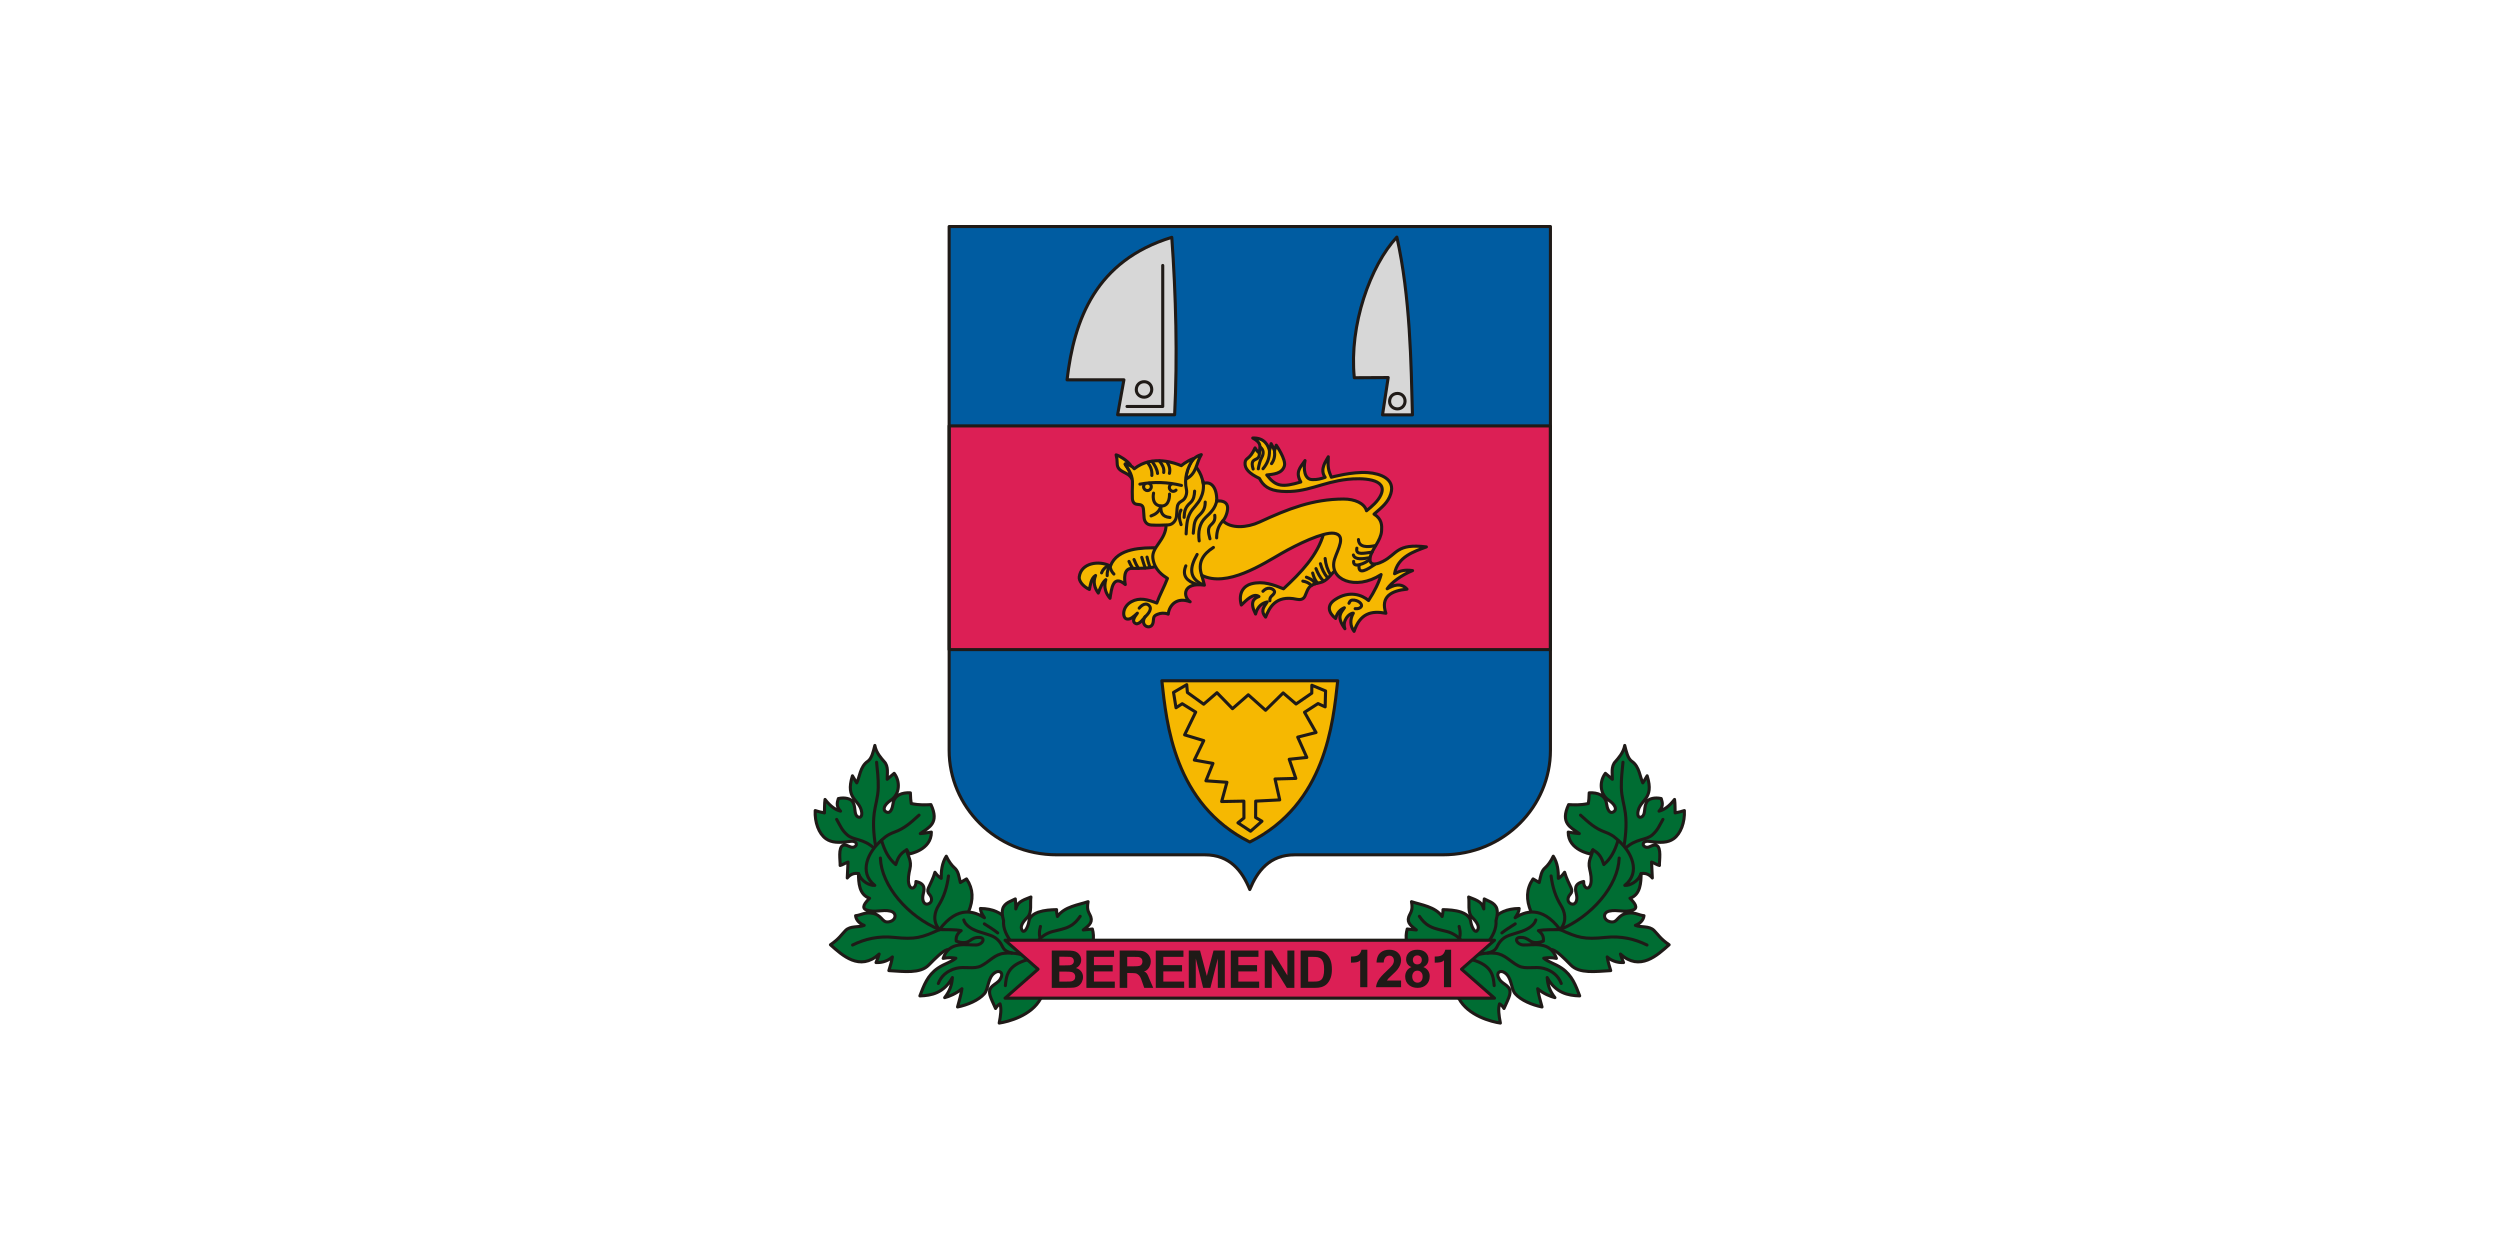 ﻿<svg width="1200" height="600" version="1.1" viewBox="0 0 1200 600" xmlns="http://www.w3.org/2000/svg">
 <style type="text/css">.st0{fill:#FFFFFF;}</style>
 <path d="m0 0h1200v600h-1200z" style="fill:#fff;paint-order:fill markers stroke"/>
 <g transform="matrix(.873 0 0 .873 390.291 108.132)">
  <path d="m74.801 0.699v288.033c0 30.464 25.169 57.404 59.262 57.404h81.312c13.782 0 20.533 8.877 24.725 19.09 4.192-10.213 10.943-19.09 24.725-19.09h81.312c34.093 0 59.264-26.941 59.264-57.404v-288.033h-165.301z" style="fill:#005ca1"/>
  <path d="m191.75 250.438c2.579 23.321 6.605 67.75 48.35 88.668 41.744-20.918 45.771-65.347 48.35-88.668h-48.35z" style="fill:#f6b801;stroke-linejoin:round;stroke-width:1.7;stroke:#1f1a17"/>
  <path d="m205.422 252.584-7.248 4.26 1.365 8.445 3.426-2.219 7.4 4.596-6.096 12.52 10.518 3.166-5.176 10.691 10.236 1.836-3.863 9.566 11.549 0.814-2.902 10.588 12.213-0.229 0.047 9.287-3.297 2.656 6.938 4.6 6.259-5.485-3.482-2.059 0.047-8.999 13.201-0.677-2.573-11.494 11.427-0.32-3.616-10.513 9.66-1.013-4.991-11.165 10.065-2.548-6.322-11.12 7.419-4.781 3.922 1.807 0.231-8.754-7.555-3.128-0.037 4.351-8.644 5.948-7.085-6.085-9.672 9.532-9.5-8.495-8.685 7.621-8.535-8.775-7.318 6.318-8.938-6.455z" style="fill:none;stroke-linejoin:round;stroke-width:1.7;stroke:#1f1a17"/>
  <path d="m197.213 6.633c-41.707 12.761-53.705 45.037-57.586 78.35h31.26l-3.459 19.199h31.352c1.6-31.9 0.734-65.649-1.566-97.549z" style="fill:#d7d7d7;stroke-linejoin:round;stroke-width:1.7;stroke:#1f1a17"/>
  <path class="st0" d="m329.533 104.244h-16.46l3.121-20.516s-12.794 0.1-18.628 0.1c-2.959-28.932 8.973-61.964 23.397-77.325 7.384 32.821 7.837 69.681 8.569 97.741z" style="fill:#d7d7d7;stroke-linejoin:round;stroke-width:1.7;stroke:#1f1a17"/>
  <path d="m172.602 99.62h19.635v-77.524" style="fill:none;stroke-linecap:round;stroke-linejoin:round;stroke-width:1.7;stroke:#1f1a17"/>
  <path d="m182.008 86.016c2.394 0 4.189 1.771 4.189 4.25 0 2.361-1.795 4.25-4.189 4.25-2.394 0-4.311-1.772-4.311-4.133 0-2.479 1.796-4.367 4.311-4.367z" style="fill:none;stroke-linejoin:round;stroke-width:1.7;stroke:#1f1a17"/>
  <path d="m321.277 92.458c2.394 0 4.189 1.771 4.189 4.25 0 2.361-1.795 4.25-4.189 4.25-2.394 0-4.311-1.772-4.311-4.133 0-2.479 1.796-4.367 4.311-4.367z" style="fill:none;stroke-linejoin:round;stroke-width:1.7;stroke:#1f1a17"/>
  <path d="m74.801 110.305v123h330.6v-123z" style="fill:#dc1f55;paint-order:fill markers stroke;stroke-linecap:round;stroke-linejoin:round;stroke-width:1.7;stroke:#1f1a17"/>
  <path d="m74.801 0.699v288.033c0 30.464 25.169 57.404 59.262 57.404h81.312c13.782 0 20.533 8.877 24.725 19.09 4.192-10.213 10.943-19.09 24.725-19.09h81.312c34.093 0 59.264-26.941 59.264-57.404v-288.033h-165.301z" style="fill:none;stroke-linejoin:round;stroke-width:1.7;stroke:#1f1a17"/>
  <path class="st0" d="m163.253 205.097c-2.196-2.442-3.627-5.993-2.32-10.232-1.702 1.249-3.103 4.425-4.127 7.359-2.061-2.791-2.995-6.06-1.497-9.664-2.542 1.462-2.916 5.639-3.4 7.682-3.703-1.77-5.829-4.753-5.574-6.869 0.938-7.782 10.867-9.263 17.138-5.987 3.734-10.133 18.009-10.113 25.724-10.02l-0.188 10.05c-3.161 1.241-10.866 1.291-13.653 1.238-4.839-0.092-4.228 6.185-3.709 8.885-6.847-5.797-7.547 2.358-8.394 7.559z" style="fill:#f6b801;stroke-linejoin:round;stroke-width:1.7;stroke:#1f1a17"/>
  <path class="st0" d="m270.392 203.97c-0.863 1.85-2.723 2.059-4.524 1.662-11.763-2.593-15.098 5.005-17.076 9.81-2.798-3.346-1.242-5.183 0.892-8.339-2.591 0.582-5.261 2.171-6.4 6.65-3.488-6.821-0.747-8.653 1.866-9.63-3.043-2.135-6.807 1.924-9.702 4.673-1.89-6.707 1.496-10.579 5.404-11.628 6.62-1.776 12.419 0.561 17.776 2.711 9.538-8.85 18.866-18.476 22.128-30.567 1.765-1.819 11.887-3.353 11.668-0.119-1.417 6.654-5.065 14.826-5.6 20.825-2.056 1.776-4.31 5.782-8.079 6.462-6.848 1.234-6.48 3.474-8.353 7.489z" style="fill:#f6b801;stroke-linejoin:round;stroke-width:1.7;stroke:#1f1a17"/>
  <path class="st0" d="m215.141 197.879c-12.221-1.752-11.811 6.544-7.83 9.135-7.307-2.781-11.48 1.786-12.058 6.788-2.187-0.811-4.128-0.601-5.906 0.106-2.487 0.99-1.997 1.923-2.365 4.291-0.767 4.933-7.744 2.201-4.463-2.904-0.229 0.311-3.163 4.427-4.983 3.759-2.442-0.896-1.127-3.418 0.75-5.779-2.108 1.971-3.915 3.673-5.874 3.2-2.364-0.571-2.685-6.586 2.597-9.497 4.455-2.455 8.821-1.224 13.962 0.744 1.54-4.34 4.159-9.037 5.862-13.556-2.485-1.607-7.183-4.611-8.017-11.097-0.799-6.203 7.29-9.972 7.271-18.436-0.033-14.701 8.12-24.783 13.548-35.001 1.998 2.119 5.935 5.823 6.871 12.458 3.649-1.564 7.626 1.176 7.436 9.646 1.579-0.369 5.157-0.238 5.853 2.622 0.514 2.11-0.65 6.043-2.463 8.128 4.3 4.455 13.242 3.875 20.084 0.714 15.938-7.363 29.357-12.609 46.16-12.667 6.246-0.022 11.571 2.296 12.71 6.449 3-2.4 6.379-5.264 7.958-8.824 4.073-9.182-11.123-9.244-18.256-8.475-14.519 1.566-22.554 7.631-36.499 6.605-7.003-0.515-9.998-3.111-12.098-7.111-5.668-2.694-8.122-5.354-7.887-8.556 0.228-3.109 2.463-1.371 5.486-8.199 0.799 1.439 1.696 2.452 2.368 2.665 0.401-3.639 1.297-5.396-3.627-8.094 6.799-0.308 8.617 4.612 9.187 6.922 0.43-1.37 0.706-2.625 0.917-3.831 0.74 1.288 1.389 2.575 1.855 3.863l0.982-3.012s5.48 7.938 4.469 11.362c-1.315 4.453-6.23 4.557-9.694 5.012 5.108 6.682 8.817 6.765 18.709 3.853-3.051-5.4-0.526-7.759 2.315-11.788-0.929 4.606-0.411 10.598 4.2 10.464 2.4 0.1 4.57-0.441 6.87-1.241-3.264-4.394 0.688-9.305 1.724-11.305-0.395 6.015 0.131 7.504 1.674 11.252 0 0 11.412-3.169 20.064-2.547 7.117 0.511 15.113 3.577 12.638 11.6-1.523 4.937-4.936 7.458-9.211 11.234 4.425 2.715 4.322 6.396 4.14 9.17-0.368 5.612-5.586 10.246-6.3 14.8-0.587 3.737 2.048 4.525 6.91 2.073 8.138-4.106 7.448-10.065 24.021-8.027-6.829 2.581-15.825 5.337-17.5 14.746 3.295-1.724 5.554-2.287 9.903-1.72-5.892 2.372-11.631 6.499-13.958 9.991 3.305-1.862 7.509-3.603 10.896 0.21-8.601 0.847-14.724 4.122-11.61 13.249-8.091-1.546-14.177 0.073-17.481 9.964-2.245-2.907-2.338-6.682-0.424-10.005-2.263-0.09-6.205 4.049-4.641 8.555-4.839-6.691-2.072-8.83-0.272-11.526-2.259 0.902-4.047 2.772-4.824 5.892-4.009-3.235-5.029-7.243-0.273-10.407 7.762-5.163 14.831-2.588 18.381 0.537 3.208-4.896 5.834-10.083 6.907-14.29-14.187 9.195-29.176 2.679-25.553-8.559 1.729-5.361 6.597-13.089-0.277-14.136-5.927-0.903-20.64 6.312-28.83 11.006-10.237 5.868-30.217 19.045-43.953 12.105 0.594 2.238 0.94 3.298 1.45 5.415z" style="fill:#f6b801;stroke-linejoin:round;stroke-width:1.7;stroke:#1f1a17"/>
  <path class="st0" d="m166.597 126.238c1.619 0.322 6.237 3.191 7.835 5.509-2.214-0.593-3.366-0.954-2.566 0.146 0.5 0.6 2.969 4.106 3.294 7.322-2.068-3.943-7.973-3.085-7.973-8.326 0-1.802-0.153-2.867-0.59-4.651z" style="fill:#f6b801;stroke-linejoin:round;stroke-width:1.7;stroke:#1f1a17"/>
  <path class="st0" d="m204.721 139.644c0.99-4.805 2.104-11.725 8.726-13.538-2.947 4.653-2.432 10.756-8.726 13.538z" style="fill:#f6b801;stroke-linejoin:round;stroke-width:1.7;stroke:#1f1a17"/>
  <path class="st0" d="m202.448 132.175s2.8-2.468 6.768-3.951c-3.71 5.189-5.261 11.301-3.955 16.97 0.506 2.199-0.408 5.235-2.418 6.318-1.89 1.018-2.591 2.189-2.706 4.088-0.085 1.401-0.21 2.845-0.321 4.244-0.19 2.401-1.99 4.764-4.488 4.9-3.002 0.164-6.367 0.257-9.468 0.068-2.873-0.176-3.781-2.471-3.891-4.17-0.09-1.401-0.195-2.7-0.3-4.1-0.195-2.6-1.058-2.931-3.558-3.118-1.499-0.112-2.464-1.226-2.562-3.226-0.102-2.1-0.073-5.419 0.041-7.803 0.223-4.653-1.587-7.277-4.033-11.056 2.192 0.303 3.695 0.948 5.03 2.541 10.192-8.071 22.933-2.878 25.861-1.703z" style="fill:#f6b801;stroke-linejoin:round;stroke-width:1.7;stroke:#1f1a17"/>
  <path d="m158.599 191.122c0.593-1.758 1.906-3.025 3.706-3.959" style="fill:none;stroke-linecap:round;stroke-width:1.7;stroke:#1f1a17"/>
  <path d="m161.7 192.622c-0.158-1.921 0.464-3.605 1.269-5.235" style="fill:none;stroke-linecap:round;stroke-width:1.7;stroke:#1f1a17"/>
  <path d="m165.383 191.774c-1.291-1.312-1.864-2.69-2.15-4.42" style="fill:none;stroke-linecap:round;stroke-width:1.7;stroke:#1f1a17"/>
  <path d="m173.675 184.817c0.604 1.327 1.238 2.558 1.93 3.591" style="fill:none;stroke-linecap:round;stroke-width:1.7;stroke:#1f1a17"/>
  <path d="m176.455 183.787c0.654 1.758 1.472 3.328 2.379 4.797" style="fill:none;stroke-linecap:round;stroke-width:1.7;stroke:#1f1a17"/>
  <path d="m180.702 182.594c0.624 2.118 1.266 4.004 1.89 5.799" style="fill:none;stroke-linecap:round;stroke-width:1.7;stroke:#1f1a17"/>
  <path d="m183.596 182.453c0.448 1.855 0.917 3.707 1.598 5.532" style="fill:none;stroke-linecap:round;stroke-width:1.7;stroke:#1f1a17"/>
  <path d="m204.938 187.252c-2.214 5.389 0.504 8.453 6.008 10.152" style="fill:none;stroke-linecap:round;stroke-width:1.7;stroke:#1f1a17"/>
  <path d="m211.146 180.984c-4.346 7.504-4.311 12.886 2.619 16.409" style="fill:none;stroke-linecap:round;stroke-width:1.7;stroke:#1f1a17"/>
  <path d="m221.875 171.888c0.013-3.451 0.905-6.656 3.454-9.4" style="fill:none;stroke-linecap:round;stroke-width:1.7;stroke:#1f1a17"/>
  <path d="m220.844 159.465c0.358 3.022-0.818 4.015-2.223 5.397-1.55 1.524-1.561 3.527-0.415 7.516" style="fill:none;stroke-linecap:round;stroke-width:1.7;stroke:#1f1a17"/>
  <path d="m212.281 173.544c-0.639-4.706-0.027-9.52 3.511-12.861 3.066-2.894 5.423-5.211 6.207-9.514" style="fill:none;stroke-linecap:round;stroke-width:1.7;stroke:#1f1a17"/>
  <path d="m215.594 152.2c0.032 4.397-2.081 5.992-3.938 7.938-2.566 2.69-2.159 6.031-2.625 9.188" style="fill:none;stroke-linecap:round;stroke-width:1.7;stroke:#1f1a17"/>
  <path d="m205.098 169.681c0.184-3.95 0.341-8.022 2.205-11.461 1.582-2.917 4.325-4.971 5.781-8.12 1.224-2.648 1.935-5.512 1.322-9.307" style="fill:none;stroke-linecap:round;stroke-width:1.7;stroke:#1f1a17"/>
  <path d="m209.77 146.186c-0.143 2.382-0.436 4.691-2.392 6.413-2.845 2.505-3.239 4.62-3.378 7.976" style="fill:none;stroke-linecap:round;stroke-width:1.7;stroke:#1f1a17"/>
  <path d="m202.331 164.6c-1.066-3.021-1.41-5.796-0.069-7.996" style="fill:none;stroke-linecap:round;stroke-width:1.7;stroke:#1f1a17"/>
  <path d="m185.812 159.809c2.403-0.838 4.489-2.214 5.406-5.281" style="fill:none;stroke-linecap:round;stroke-width:1.7;stroke:#1f1a17"/>
  <path d="m196.219 160.669c-4.497-0.393-5.164-3.024-5-6.141" style="fill:none;stroke-linecap:round;stroke-width:1.7;stroke:#1f1a17"/>
  <path d="m187.188 147.278s-1.525 6.691 4.109 7.062c5.041 0.333 4.672-6.547 4.672-6.547" style="fill:none;stroke-linecap:round;stroke-width:1.7;stroke:#1f1a17"/>
  <path d="m179.681 142.34c7.715-1.421 15.316-1.117 22.854 0.702" style="fill:none;stroke-linecap:round;stroke-width:1.7;stroke:#1f1a17"/>
  <path d="m186.25 137.559c0.221-2.818-0.722-5.176-2.5-7.203" style="fill:none;stroke-linecap:round;stroke-width:1.7;stroke:#1f1a17"/>
  <path d="m189.391 136.45c-0.229-2.405-1.559-4.551-3.031-6.625" style="fill:none;stroke-linecap:round;stroke-width:1.7;stroke:#1f1a17"/>
  <path d="m192.766 135.919c0.419-2.498-0.888-4.447-2.359-6.344" style="fill:none;stroke-linecap:round;stroke-width:1.7;stroke:#1f1a17"/>
  <path d="m195.906 136.403c0.519-2.19 0.067-4.159-1.438-6.453" style="fill:none;stroke-linecap:round;stroke-width:1.7;stroke:#1f1a17"/>
  <path d="m241.953 134.028c-0.64-1.838-0.874-3.825 0.359-4.75 1.345-1.01 3.274-0.784 3.042-4.189" style="fill:none;stroke-linecap:round;stroke-width:1.7;stroke:#1f1a17"/>
  <path d="m245.969 122.044c1.815 1.55 1.867 3.503 0.688 5.656-1.044 1.906-1.484 4.049-1.875 6.219" style="fill:none;stroke-linecap:round;stroke-width:1.7;stroke:#1f1a17"/>
  <path d="m247.375 133.872c2.306-2.746 3.688-5.961 3.539-9.954" style="fill:none;stroke-linecap:round;stroke-width:1.7;stroke:#1f1a17"/>
  <path d="m253.686 123.95c0.335 2.777-0.168 5.165-1.624 7.109" style="fill:none;stroke-linecap:round;stroke-width:1.7;stroke:#1f1a17"/>
  <path d="m299.859 172.794c0.168 4.397 4.886 4.266 9.234 3.344" style="fill:none;stroke-linecap:round;stroke-width:1.7;stroke:#1f1a17"/>
  <path d="m298.969 177.544c-0.837 4.157 4.121 2.666 8.344 2.188" style="fill:none;stroke-linecap:round;stroke-width:1.7;stroke:#1f1a17"/>
  <path d="m297.062 181.294c0.844 2.858 5.391 2.091 8.953 1.484" style="fill:none;stroke-linecap:round;stroke-width:1.7;stroke:#1f1a17"/>
  <path d="m297.188 184.794c-0.126 1.732 1.027 2.359 3 1.875 2.955-0.725 4.049-1.698 5.797-2.734" style="fill:none;stroke-linecap:round;stroke-width:1.7;stroke:#1f1a17"/>
  <path d="m300.188 187.013c-0.641 5.647 4.827 2.087 8.562-0.438" style="fill:none;stroke-linecap:round;stroke-width:1.7;stroke:#1f1a17"/>
  <path d="m294.641 207.825c0.575-1.33 1.07-1.972 3-1.703 2.942 0.41 4.776 2.773 3.516 3.828-0.772 0.646-1.287 0.954-3.109 0.859" style="fill:none;stroke-linecap:round;stroke-width:1.7;stroke:#1f1a17"/>
  <path d="m269.266 195.653c1.903 0.363 3.342 0.937 4.653 2.393" style="fill:none;stroke-linecap:round;stroke-width:1.7;stroke:#1f1a17"/>
  <path d="m271.234 193.481c1.875 0.775 3.59 1.447 4.895 3.566" style="fill:none;stroke-linecap:round;stroke-width:1.7;stroke:#1f1a17"/>
  <path d="m274.672 191.216c0.555 1.955 1.209 3.862 2.594 5.422" style="fill:none;stroke-linecap:round;stroke-width:1.7;stroke:#1f1a17"/>
  <path d="m280.484 195.513c-1.916-2.073-3.061-4.371-3.984-6.734" style="fill:none;stroke-linecap:round;stroke-width:1.7;stroke:#1f1a17"/>
  <path d="m278.922 186.075c0.855 2.875 2.063 5.489 3.875 7.656" style="fill:none;stroke-linecap:round;stroke-width:1.7;stroke:#1f1a17"/>
  <path d="m284.5 192.184c-1.647-2.702-2.656-5.683-2.969-8.969" style="fill:none;stroke-linecap:round;stroke-width:1.7;stroke:#1f1a17"/>
  <path d="m247.333 201.239c1.144-1.186 2.225-1.793 3.712-1.657 1.61 0.147 2.913 1.365 2.652 2.254-0.548 1.868-2.79 1.978-2.552 4.618" style="fill:none;stroke-linecap:round;stroke-width:1.7;stroke:#1f1a17"/>
  <path d="m220.103 177.144c-5.848 3.725-8.8 8.463-6.412 15.32" style="fill:none;stroke-linecap:round;stroke-width:1.7;stroke:#1f1a17"/>
  <path d="m182.519 215.296s4.497-3.801 2.297-6.128c-2.486-2.63-5.519 1.36-5.519 1.36" style="fill:none;stroke-linecap:round;stroke-width:1.7;stroke:#1f1a17"/>
  <path d="m184.699 141.811c0.738 0.332 1.251 1.074 1.251 1.936 0 1.172-0.95 2.122-2.122 2.122s-2.122-0.95-2.122-2.122c0-0.739 0.378-1.39 0.952-1.77" style="fill:none;paint-order:fill markers stroke;stroke-linecap:round;stroke-linejoin:round;stroke-width:1.7;stroke:#1f1a17"/>
  <path d="m199.531 145.628c-0.387 0.407-0.933 0.66-1.538 0.66-1.172 0-2.122-0.95-2.122-2.122 0-0.835 0.482-1.557 1.184-1.904" style="fill:none;paint-order:fill markers stroke;stroke-linecap:round;stroke-linejoin:round;stroke-width:1.7;stroke:#1f1a17"/>
  <path class="st0" d="m460.238 396.2c-0.8-1.8-2.2-2.2-3.4-2.7-4.1-1.7-8.4-2.7-12.9-3-4-0.3-7.9-0.1-11.8 0.4-4 0.4-7.9 0.2-11.7-1.2-1.8-0.6-3.6-1.4-5.3-2.1-0.2-0.1-0.3-0.4-0.4-0.6 2.9-1.9 5.8-3.7 8.6-5.7 4.5-3.2 8.7-6.9 12.1-11.2 3.1-3.9 5.7-8 7.1-12.8 0.8-2.9 1.5-5.8 2.2-8.7 0.1-0.2 0.1-0.5 0-0.7-0.2-0.3-0.4-0.6-0.6-1-0.3 0.3-0.8 0.5-0.9 0.8-0.3 1.2-0.4 2.4-0.6 3.5-1 4.9-2.8 9.3-5.4 13.5-3.5 5.8-8.3 10.3-13.6 14.3-2.3 1.8-4.8 3.3-7.3 4.9-0.5 0.3-1 0.6-1.6 1v-5c0.1-2.8-1.3-5.2-2.6-7.6-1.6-3-3.1-6.1-3.8-9.4l-0.9-4.8c-0.1-0.4-0.4-0.8-0.6-1.2-0.1 0-0.3 0-0.4-0.1-0.2 0.5-0.6 1-0.6 1.4 0.7 3.1 1.3 6.2 2.4 9.2 1 2.8 2.6 5.4 3.8 8.1 1.5 3.2 1.6 6.6 0.6 10-0.1 0.2-0.3 0.4-0.4 0.5-1.7-1.7-3.3-3.5-5-5.1-2.4-2.3-5.4-3.7-8.6-4.5-0.1 0-0.2-0.1-0.2 0-2.3 0.5-2.9-1.2-3.3-2.8-1.1-4.1-0.9-8.1 1-12 0.7-1.4 1.1-1.5 2.4-0.7 1.1 0.7 2.5 0.1 2.6-1.1 0.4-3.3 1.9-5.9 4.3-8.2 0.7-0.7 1.2-1.5 1.8-2.4 0.5-0.8 1-0.5 1.2 0.1 0.4 1.1 0.8 2.2 1 3.4 0.3 1.8 0.4 3.6 0.6 5.6 1.1 0.9 2 0.5 2.8-0.6 0.4-0.5 0.9-0.5 1.2 0.2 0.9 2 1.8 4 2.7 5.9 0.6 1.3 0.4 2.4-0.6 3.5-1 1.2-1.2 2.7-0.8 4.2 0.3 1 1.7 2.1 3 2 1.5-0.2 2.8-1.1 2.8-2.5 0-2.1-0.2-4.2-0.4-6.3-0.1-1.8 1-3 2.9-3 0.3 0.7 0.6 1.4 1 2 0.4 0.5 1.1 1 1.7 0.9 0.6 0 1.4-0.5 1.7-1 1.7-2.7 1.4-5.7 0.7-8.5-1-3.8-0.6-7.3 1.5-11 0.8 0.9 1.6 1.7 2.3 2.6 0.7 1 1.2 2.1 1.7 3.2 0.7 1.5 2.2 1.5 3 0.6 2.9-3.2 4.7-7 6.2-11.1 0.3 0.1 0.8 0.2 1 0.4 1.9 2.4 4 4.7 5.2 7.5 2.4 5.8 1.5 10.1-3.2 14.3 0.7 1.6 0.7 1.7 2.2 1.1 1.7-0.7 3.3-1.5 5-2.3 0.3-0.1 0.6-0.3 1.2-0.5-0.4 2.6-0.6 5-2.5 6.8-0.6 0.6-1.2 1.1-1.9 1.6-1 0.7-1.2 1.7-0.3 2.6l1.5 1.8c0.8 1 0.4 2.3-0.8 2.5-2.1 0.3-4.4 0.5-6.5 0.3-2.7-0.2-5.3-0.4-7.9 0.7-1.4 0.6-1.9 3.1-1 4.4 2.2 3.2 5.8 3.4 8.1 0.4 1.3-1.7 3.1-2.3 5.2-2.7 2.4-0.4 4.6 0.2 6.8 1 0.7 0.3 0.9 0.8 0.4 1.3-0.8 0.9-1.8 1.6-2.6 2.5-0.3 0.3-0.5 0.9-0.5 1.4 0 0.3 0.4 0.8 0.8 0.9 0.6 0.2 1.3 0.2 1.9 0.2 1.4 0.2 2.9 0.3 4.3 0.7 2.2 0.5 3.4 2.2 4.8 3.7 1.2 1.3 2.4 2.6 3.7 3.8s1.3 1.2 0.1 2.4c-2.3 2.2-4.8 4.1-7.6 5.6-2.6 1.3-5.3 2.1-8.2 1.7-1.8-0.2-3.5-0.9-5-1.9-1-0.7-2-1.4-2.9-2.1-1 0.5-1.1 1.1-0.7 2 0.3 0.7 0.4 1.5 0.5 2.2-0.6-0.1-1.3 0-1.9-0.2-1.4-0.6-2.8-1.3-4.3-1.9-0.4-0.2-1.1-0.5-1.3-0.3-0.3 0.3-0.6 0.9-0.5 1.4 0.3 1.7 0.8 3.3 1.3 4.9 0 0.2 0.1 0.4 0.1 0.7-1.1 0.1-2.1 0.2-3.1 0.3-3.1 0.1-6.2 0.2-9.3 0-1.6-0.1-3.2-0.5-4.7-1.1-2.3-0.8-3.8-2.9-5.6-4.4-2.3-2-4.5-4.1-6.9-5.8-2-1.3-4.3-2.1-6.6-3.1 0.1-0.3 0.1-0.6 0.2-0.7 1.6-1.2 0.9-2.6 0.3-4-0.8-1.7-0.7-1.9 1.1-1.9 1.5 0 3 0.1 4.4-0.1 3.2-0.3 6.1 0.9 9 2.1 2.4 1 5 1.6 7.5 2.2 3.3 0.9 6.6 0.1 10-0.1 2.6-0.2 5.3-0.5 7.9-0.3 3.4 0.2 6.9 0.5 10.2 1.8 1.8 0.7 3.6 1.6 5.4 2.2 0.9 0.8 1.5 0.7 2.5 0.8z" style="fill:#fff"/>
  <path class="st0" d="m459.938 337.5c4.3-2.5 6.2-6.4 8.5-10.1 0.1-0.2 0.2-0.4 0.2-0.5 0-0.4-0.1-0.7-0.1-1.1-0.3 0.1-0.8 0.1-1 0.3-0.6 0.7-1 1.6-1.6 2.4-1.5 2.4-2.8 5-5.3 6.6-1.2 0.7-2.6 1.3-4 1.6-3.1 0.6-5.6 2.2-8.2 3.7-0.2 0.1-0.5 0.2-1 0.4 0.2-1.7 0.3-3.3 0.5-4.8 0.7-5.3 0.6-10.7-0.3-16-0.4-2.4-1.2-4.7-1.4-7.1-0.3-3.3-0.2-6.6-0.1-9.9 0.1-2.4 0.4-4.8 0.6-7.3 0-0.5-0.2-1-0.4-1.6-0.2 0-0.3 0-0.5-0.1-0.3 0.5-0.7 1-0.8 1.6-0.3 5-0.7 10-0.6 15.1 0 2.9 0.8 5.8 1.5 8.7 0.8 3.4 1 6.8 0.9 10.2-0.1 2.6-0.4 5.2-0.6 7.9 0 0.4-0.2 0.8-0.3 1.4-0.3-0.1-0.6-0.2-0.8-0.3-3.3-3.3-7.2-5.4-11.4-7.2-2.2-1-4.2-2.7-6.2-4.1-1.4-1-2.7-2.3-4-3.4-0.5-0.4-1-0.5-1.3 0-0.1 0.3 0 0.9 0.2 1.1 2.6 2.2 5.2 4.5 8 6.4 2.1 1.4 4.6 2.2 6.9 3.5 1.6 0.8 3.1 1.9 4.5 2.9 0.3 0.2 0.4 1.2 0.2 1.6-1.3 3.3-2.6 6.6-5 9.3-0.8 0.9-1.3 1-1.8-0.1-1.1-2.4-2.8-4.4-4.9-5.9-0.8 0.4-1.8 0.5-2 1.7 0 0.1-1.2 0.2-1.8 0.1-2.5-0.8-4.9-1.8-6.9-3.6-1.5-1.4-2.8-4.1-2.8-6.3 1.3 0.2 2.6 0.4 3.9 0.5 0.5 0 1.1-0.2 1.6-0.3-0.3-0.5-0.4-1.1-0.9-1.3-1.8-1.1-3.7-2.2-5-4-1.6-2.2-2-4.6-1.1-7.1 0.2-0.5 0.4-1 0.5-1.5 0.1-1.3 1-1.2 1.9-1.2 2.5-0.1 4.9-0.3 7.4-0.4 1.4-0.1 2.8-1.6 2.7-2.8v-3.6c1.6 0.3 2.9 0.4 4.2 0.7 0.6 0.1 1.1 0.4 1.6 0.7 1.7 1 2.4 2.5 2.5 4.4 0.1 1.5 0.4 2.9 1.5 4.1 0.8 0.9 1.7 1.2 2.7 0.8 1.1-0.5 1.8-1.4 1.8-2.7 0-1.7-1-2.8-2.1-3.8-0.7-0.7-1.6-1.3-2.3-2-3.2-2.9-4.2-6.3-2.4-10.3 0.8-1.9 1-2 2.5-0.6 0.4 0.4 0.9 0.7 1.2 0.9 1.8-0.1 1.6-1.2 1.5-2.4-0.1-1.5 0-3 0.2-4.4 0.1-0.8 0.5-1.7 1-2.2 1.6-1.7 3-3.4 4-5.5 0.1-0.3 0.5-0.4 0.8-0.6 0.2 0.3 0.5 0.5 0.5 0.8 0.3 2 1.4 3.8 2.9 4.9 2.2 1.6 3.3 3.8 4.2 6.2 0.5 1.4 0.9 2.9 1.5 4.3 0.1 0.3 0.6 0.7 1 0.8 0.4 0 0.9-0.3 1.3-0.5 0.3-0.2 0.6-0.5 1-0.9 0.6 3.3 0.7 6.3-0.9 9-0.4 0.7-1 1.4-1.5 2.1-1.7 2.3-3.3 4.5-3.2 7.5 0 0.7 0.4 1.6 0.9 2 1 0.9 2.7 0.4 3.4-1.1 0.5-1.1 0.8-2.3 0.9-3.5 0.2-2 0.6-3.7 2.4-4.9 0.9-0.6 4.3-0.8 5.2-0.2 0.2 0.1 0.3 0.4 0.4 0.6 0.6 1.5 0.3 3-0.6 4.3-0.2 0.3-0.3 0.9-0.2 1.3 0.1 0.2 0.8 0.4 1.1 0.3 2.1-0.5 3.6-1.8 5.1-3.2 0.4-0.4 1-0.7 1.5-1 0.1 0.1 0.2 0.1 0.4 0.2v3.2c0.1 1.6 1.1 2.3 2.6 1.8 0.8-0.2 1.6-0.4 2.7-0.6-0.2 1.8-0.3 3.5-0.7 5.1-0.5 1.8-1.1 3.7-2 5.3-1.3 2.5-3.5 4-6.3 4.8-3.3 0.2-6.5-0.4-10.2-1.1z" style="fill:#fff"/>
  <path class="st0" d="m375.938 399.2c1.2-1.9 2.3-3.5 3.4-5.1s2.8-2.5 4.6-3.1c3.1-1.2 6.3-2.1 9.4-3.4 2.3-0.9 4.2-2.4 5.4-4.7 0.2-0.3 0.4-0.8 0.3-1.1 0-0.3-0.4-0.6-0.7-0.7-0.2-0.1-0.7 0.2-0.7 0.4-0.9 2.7-3.2 3.9-5.5 4.9-2.1 0.9-4.3 1.5-6.4 2.2-3.9 1.3-7.4 3-9.2 7.1-1.1 2.5-3.5 3.7-6.6 3.4 0.4-0.5 0.6-0.9 0.9-1.2 1.6-1.4 3.1-2.7 4.7-4 0.3-0.2 0.6-0.9 0.6-1-0.3-0.4-0.8-0.8-1.2-0.9-1.1-0.1-2.3 0-3.5 0-0.4 0-0.8-0.1-1.4-0.1 1.1-3 2.2-5.9 4.2-8.3 0.7-0.9 1.3-1.8 2-2.6 1.5-2 3.6-2.9 5.9-3.5 1.2-0.3 2.4-0.6 3.7-0.8 0.7-0.1 1.4-0.1 2.5-0.2-0.6 1.2-1.1 2.1-1.5 3-0.2 0.4-0.3 1-0.1 1.3 0.3 0.7 0.9 0.2 1.3-0.1 3.2-2.1 6.7-3 10.5-2.3 2.8 0.5 5.2 1.7 7.3 3.6 1.4 1.2 2.6 2.5 3.9 3.8-0.1 0.1-0.1 0.2-0.2 0.4h-1.5c-2.5 0.1-5 0.3-7.5 0.5-0.3 0-0.8 0.5-0.9 0.8-0.1 0.4 0 1 0.3 1.3 1.1 1.1 1.6 2.4 1.4 4.3-1.5 0-3.1 0.1-4.7 0-0.7-0.1-1.3-0.5-1.9-0.9-1.6-0.9-3.2-1.8-5.1-1.6-1 0.1-1.9 0.4-2.3 1.5-0.6 1.5 0.5 3.1 1.8 3.6s2.8 0.5 4.2 0.6c2.5 0.1 5-0.2 7.4 0.1 2.9 0.4 5.4 1.8 7 4.5 0.1 0.3 0.2 0.6 0.4 1-1.3 0-2.6-0.1-3.7 0-0.8 0.1-1.5 0.6-2.3 0.9 0.5 0.6 0.8 1.3 1.4 1.7 1.8 1 3.7 2 5.6 2.9 5.2 2.4 8.5 6.4 10.5 11.7 0.4 1.2 1 2.3 1.5 3.7-2.3 0.1-4.4-0.3-6.3-1-1.8-0.8-3.7-1.7-5.2-3-1.6-1.3-2.8-3.2-4.2-4.7-0.3-0.3-0.9-0.4-1.3-0.6-0.2 0.4-0.5 0.8-0.5 1.2 0.4 2.8 1.1 5.5 2.7 8.4-0.7-0.2-1.2-0.2-1.6-0.4-1.6-1-3.1-2.1-4.7-3.1-0.2-0.1-0.7-0.1-1 0.1-0.6 0.3-0.8 0.7-0.6 1.5 0.6 2.3 1.2 4.6 1.7 6.9v0.8c-1.2-0.4-2.4-0.7-3.5-1.1-2.3-0.8-4.4-1.8-6.5-3.2-2.7-1.8-4.5-4.1-5-7.4-0.4-2.6-1.4-5-3.6-6.6-1-0.7-2.2-1.5-3.7-0.6-1.1 0.6-1.8 1.9-1.5 3.1 0.4 1.4 1.2 2.7 2.3 3.6 0.9 0.7 2 1.4 2.9 2 1.3 0.9 1.8 2.7 1.1 4.7-0.5 1.5-1.1 2.9-1.7 4.3-0.3 0.7-0.8 1.3-1.7 0.4-1-1-2.2-0.6-2.3 0.8-0.1 2.2 0 4.4 0.1 6.6 0 0.6 0.1 1.3 0.1 1.9-5.3 0.6-19.1-7.3-19.6-11.2 0.4 0 0.8-0.1 1.3-0.1h15c0.4 0 0.8-0.1 1.3-0.2 0.9-0.2 0.9-0.8 0.4-1.4-0.7-0.7-1.4-1.3-2.2-2-4.7-4.2-9.4-8.4-14.1-12.5-0.8-0.7-1-1.2 0.1-1.9 0.9-0.6 1.7-1.4 2.5-2.3 0.8-0.8 1.7-0.9 2.6-0.5 1.8 0.8 3.6 1.6 5.2 2.6 2 1.3 3.3 3.2 3.9 5.5 0.4 1.4 0.4 2.9 0.7 4.3 0.1 0.4 0.6 0.8 0.9 1.1 0.2-0.4 0.7-0.9 0.7-1.3-0.2-4-1.4-7.7-4.4-10.4-1.8-1.6-3.9-2.7-6.2-3.4-0.1 0-0.3-0.1-0.5-0.2 0.8-1 1.5-1.8 2.8-1.9 1.6-0.1 3.2-0.4 4.8-0.6 3.8-0.3 7.1 0.8 10 3.1 1.8 1.4 3.7 2.6 5.7 3.7 1.1 0.6 2.4 0.9 3.6 1 2.4 0.2 4.9 0.4 7.3 0.2 3.9-0.2 6.9 1.5 9.5 4 1 1 1.7 2.3 2.4 3.6 0.3 0.5 0.6 0.9 1.1 0.6 0.2-0.1 0.4-0.9 0.2-1.2-1.7-4.2-5-6.7-9.1-8.1-3.2-1.1-6.5-0.6-9.8-0.8-1.2-0.1-2.5-0.1-3.6-0.5-1.9-0.8-3.8-1.8-5.5-3-2.2-2-4.7-4.1-8.2-4.4zm11.6-15.7c-1.5-0.7-2.1 0.3-2.8 0.8-1.8 1.2-3.6 2.4-5.3 3.7-0.2 0.2-0.2 0.8-0.3 1.2 0.4 0 0.9 0.2 1.1 0.1 2.1-1.4 4.2-2.9 6.3-4.4 0.4-0.3 0.6-0.9 1-1.4z" style="fill:#fff"/>
  <path class="st0" d="m370.338 371.7c3.6 0.4 6.5 3.4 5.8 6.6-0.2 0.8-1 1.5-1.6 2.1-2.8 3.1-4.6 6.7-6 10.6-0.3 0.8-0.7 1.1-1.4 1.1h-8.8c-1.2 0-1.6-0.4-1.3-1.5 0.5-2 0.5-4-0.8-5.8-1 0.3-1.2 0.6-1 1.5 0.2 1.3 0.3 2.5 0.5 3.8-0.1 0.1-0.3 0.2-0.4 0.3-0.8-0.4-1.7-0.8-2.4-1.3-2-1.3-4.2-1.8-6.5-2.3-4.1-0.9-8-2.1-10.6-5.8-0.3-0.4-0.7-0.9-1.1-1.2-0.3-0.2-0.6-0.3-1-0.4-0.1 0.4-0.4 1.1-0.3 1.3 1.4 1.6 2.8 3.2 4.5 4.6 2.1 1.7 4.7 2.4 7.2 2.9 3.2 0.7 6.4 1.4 9.2 3.9-0.6 0.1-1 0.1-1.4 0.1h-24.2c-0.9 0-1.5-0.2-1.3-1.3v-0.1c0.1-0.9-0.1-2 0.4-2.6 0.3-0.4 1.5-0.1 2.3-0.2 0.6 0 1.1 0.1 1.7 0 0.3 0 0.6-0.4 0.7-0.7s-0.1-0.7-0.3-0.9c-0.8-0.8-1.6-1.5-2.4-2.2-1.4-1.2-1.7-2.7-0.8-4.3 1.1-2.1 2.1-4.2 1.5-6.9 1.9 0.5 3.6 0.8 5.1 1.3 2.2 0.8 4.3 1.7 6.4 2.7 1 0.5 1.9 1.4 2.8 2.1 0.2 0.1 0.3 0.4 0.5 0.5 0.9 0.8 1.8 0.6 2-0.6 0.1-0.6 0.2-1.2 0.3-1.9 1 0 2-0.1 3 0 2.1 0.4 4.3 0.8 6.4 1.3 2.8 0.8 4.2 2.7 4.7 5.6 0.3 1.6 0.7 3.1 2.1 4.1 0.4 0.3 1.1 0.5 1.6 0.5 0.9-0.1 1.4-0.8 1.5-1.7 0.4-2.1-0.3-4-1.8-5.3-2.5-2.1-3.2-4.6-3.1-7.7 0.1-1.1 0-2.1 0-3.5 1.1 0.5 2.1 0.8 3 1.3 1.7 0.8 3 1.8 3.5 3.8 0.1 0.2 0.6 0.5 0.9 0.5s0.7-0.5 0.7-0.7c0.3-1.2 0.2-2.4 0.2-3.6z" style="fill:#fff"/>
  <path class="st0" d="m465.238 350.5c-0.8-0.3-1.4-0.5-2-0.8-1.2-0.6-2.3 0.1-2.2 1.5 0.1 1.7 0.3 3.4 0.4 5.3-0.9-0.3-1.6-0.6-2.4-0.8-0.9-0.2-1.8-0.3-2.7-0.2-0.7 0.1-1.3 0.5-1.4 1.4-0.1 0.5-0.5 1.1-0.9 1.5-0.9 0.8-1.8 1.5-2.7 2.2-0.2 0.2-0.6 0.1-1.3 0.3 2.2-2.8 2.9-5.6 2.7-8.7-0.2-2.5-1-4.8-2.3-6.9-0.5-0.8-1.1-1.6-1.5-2.4-0.1-0.3 0-0.9 0.1-1 2.4-1.5 4.8-2.9 7.5-3.6 0.1 0.2 0.2 0.3 0.2 0.3-0.6 1.7-0.4 2.3 0.6 3.3 0.8 0.8 3 0.7 4.4 0.1 0.6-0.3 1.2-0.5 1.8-0.5 0.9-0.1 1.5 0.4 1.8 1.4 0.4 2.4 0.2 4.9-0.1 7.6z" style="fill:#fff"/>
  <path class="st0" d="m445.738 377.7c-1.3 1.2-2.5 2.4-3.7 3.5-1.5 1.4-3.9 1.1-5-0.6-0.7-1.2-0.5-2.2 0.8-2.7 1-0.3 2-0.5 3-0.5 1.7-0.1 3.3 0.2 4.9 0.3z" style="fill:#fff"/>
  <path class="st0" d="m383.538 418.1c-1.6-1.3-3.2-2.6-4.7-4-0.3-0.3-0.6-0.8-0.7-1.2-0.1-0.5-0.2-1.3 0.1-1.5 0.3-0.3 1.2-0.4 1.6-0.2 0.7 0.3 1.6 0.8 1.9 1.5 0.9 1.6 1.6 3.3 2.3 5-0.1 0.1-0.3 0.2-0.5 0.4z" style="fill:#fff"/>
  <path class="st0" d="m394.538 394.6c-1.5-0.1-2.8-0.2-4.2-0.3-0.2 0-0.4 0-0.5-0.1-0.4-0.4-0.8-0.9-1.1-1.4 0.5-0.2 0.9-0.6 1.4-0.6 1.5-0.1 3.9 1.1 4.4 2.4z" style="fill:#fff"/>
  <path class="st0" d="m438.138 317c1.2 0.7 2.4 1.5 2.6 3.1 0.1 0.5-0.3 1.4-0.7 1.7-0.7 0.4-1.3-0.2-1.5-0.9-0.4-1.2-0.6-2.4-0.9-3.6 0.2-0.2 0.4-0.3 0.5-0.3z" style="fill:#fff"/>
  <path class="st0" d="m457.538 317.6c-0.2 1.9-0.4 3.5-0.6 5 0 0.2 0 0.4-0.1 0.5-0.5 0.5-1 0.9-1.5 1.3-0.1-0.6-0.5-1.2-0.4-1.7 0.4-1.8 1.3-3.4 2.6-5.1z" style="fill:#fff"/>
  <path class="st0" d="m363.038 381.7c2.2 1.3 3.2 3.7 2.2 5.5-1.7-1.4-1.9-3.4-2.2-5.5z" style="fill:#fff"/>
  <path class="st0" d="m462.438 340c-1.1 0.3-2.2 0.8-3.3 1-0.4 0.1-0.9-0.5-1.3-0.7 0.4-0.3 0.8-0.8 1.2-0.9 1.1-0.1 2.3 0 3.4 0v0.6z" style="fill:#fff"/>
  <path class="st0" d="m20.5 338.744c-6.475 0.896-10.249 0.774-13.389-1.407-3.996-2.777-6.268-9.165-5.955-15.52 1.349 0.414 3.01 0.94 5.075 1.284 0.125-2.217-0.044-4.839 0.331-7.406 2.983 3.832 5.729 5.736 8.525 6.438-2.949-3.123-1.47-5.536-1.2-6.925 3.659-0.833 6.731 0.182 7.688 1.488 2.156 2.94 0.622 7.233 2.994 8.544 1.699 0.939 2.355-0.824 2.194-2.219-0.885-7.649-9.337-6.868-5.131-20.325 1.029 1.959 2.381 3.881 2.381 3.881 1.498-2.889 1.812-9.043 6.019-11.838 2.251-1.496 3.127-5.592 3.913-8.738 0.712 4.091 3.661 7.174 5.05 8.794 2.645 2.633 1.68 6.828 1.738 9.819l3.844-3.281c3.594 4.719 2.927 11.593-1.788 14.738-3.574 2.383-4.944 5.318-2.5 6.531 2.352 1.167 3.338-2.258 3.669-4.612 0.651-4.635 4.931-6.204 9.519-5.925 0.08 2.69 0.201 4.501 0.481 5.881 4.625 0.991 8.004 0.73 10.831 0.594 4.773 10.176-1.057 12.501-5.875 15.931 2.573-0.183 4.533-0.614 6.094-0.825 0.075 9.944-12.213 12.025-12.213 12.025l-1.331-2.269c-2.438 11.335-7.135 23.318-21.024 20.927-2.594-1.912-3.83-3.053-5.487-7.839-3.816-0.896-6.169 2.379-6.169 2.379s0.273-5.816 0.414-8.75c-1.88 0.689-2.895 1.503-4.333 1.866 0.163-2.333-1.308-10.116 1.756-11.1 1.837-0.59 3.631 1.29 5.189 1.12 2.874-0.314 2.804-3.828-1.309-3.259z" style="fill:#006d33;stroke-linejoin:round;stroke-width:1.7;stroke:#1f1a17"/>
  <path d="m34.906 295.231c0.458 4.654 0.997 8.918 0.906 13.938-0.094 5.208-1.652 9.641-2.219 14.094-0.865 6.799-0.051 13.825 1.156 20.438" style="fill:none;stroke-linecap:round;stroke-width:1.7;stroke:#1f1a17"/>
  <path d="m12.945 326.668c2.258 3.972 2.783 5.736 5.736 8.439 3.521 3.224 8.851 1.823 15.007 7.53" style="fill:none;stroke-linecap:round;stroke-width:1.7;stroke:#1f1a17"/>
  <path d="m36.5 339.325c2.003-2.252 4.161-4.197 8.281-5.688 5.327-1.927 8.816-5.046 13.469-9.312" style="fill:none;stroke-linecap:round;stroke-width:1.7;stroke:#1f1a17"/>
  <path class="st0" d="m97.976 398.147s-22.311-0.474-24.338 0.172c-2.551 0.813-6.355 4.657-10.083 8.456-4.743 4.833-13.676 3.483-21.898 3.031 0.764-2.526 1.493-4.756 1.932-7.521-3.125 2.855-6.926 3.192-8.988 3.099 0.833-1.886 1.233-3.128 1.713-4.69-10.648 9.801-20.36 0.611-26.775-5.094 4.819-3.297 6.005-5.558 8.262-7.831 2.758-2.778 7.139-1.538 10.287-2.837-2.084-0.742-4.442-2.57-4.731-5.312 2.976-0.291 4.724-1.864 8.409-1.458 6.364 0.701 5.76 5.257 9.5 4.888 4.445-0.438 5.121-5.048 1.267-5.943-4.638-1.077-8.302 0.961-13.012-0.588-3.224-1.06-1.158-3.826 1.544-6.492-5.824-1.914-6.079-8.694-6.114-13.537 1.501 4.336 6.303 6.713 8.96 6.457-9.058-7.197-3.673-18.568 3.705-24.76 1.77 5.913 3.987 10.05 7.821 13.314 1.159-3.603 2.346-6.089 6.025-8.1 0.556 3.556 2.884 5.821 1.756 10.55-0.574 2.406-1.238 5.93-0.544 8.363 1.067 3.741 4.09 2.029 3.856-1.506 5.684 1.276 4.535 4.622 3.906 7.394-0.682 3.005 0.614 5.803 2.956 4.919 2.321-0.877 2.119-3.541 0.544-5.219-1.018-1.084-1.108-2.304-0.5-3.6 0.892-1.904 2.669-5.362 3.562-8.569 1.42 1.949 2.191 2.607 3.45 3.35-0.094-3.825 0.39-8.509 2.788-12.175 1.267 2.799 3.106 5.203 4.4 6.294 2.271 1.914 2.458 4.559 3.32 8.191 1.214-0.749 1.946-1.178 3.397-1.99 3.825 5.593 3.826 11.488 1.13 18.029-3.086 5.597 12.455 12.291 12.49 20.717z" style="fill:#006d33;stroke-linejoin:round;stroke-width:1.7;stroke:#1f1a17"/>
  <path d="m37 347.919c0.527 15.326 15.272 32.238 32.486 39.341" style="fill:none;stroke-linecap:round;stroke-width:1.7;stroke:#1f1a17"/>
  <path d="m74.438 357.763c-0.821 6.33-2.457 11.439-5.482 16.331-1.828 2.956-3.726 8.382 0.53 13.166" style="fill:none;stroke-linecap:round;stroke-width:1.7;stroke:#1f1a17"/>
  <path d="m21.71 395.737c6.795-3.339 14.24-5.09 22.849-4.191 11.8 1.233 15.178 0.133 24.927-4.286" style="fill:none;stroke-linecap:round;stroke-width:1.7;stroke:#1f1a17"/>
  <path class="st0" d="m58.715 423.706c2.128-5.566 4.077-11.293 9.922-15.272 3.622-2.466 7.504-3.355 9.842-5.435-2.048-0.318-3.738-0.501-6.972 0.083 3.314-9.814 12.88-7.168 18.149-7.368 3.62-0.137 5.44-4.008 1.754-4.153-2.392-0.094-3.36 0.481-5.543 1.973-1.675 1.145-4.263 1.152-7.163 0.074-0.281-2.299 0.406-4.06 2.708-5.778-3.504-0.695-8.086-0.49-11.926-0.571 10.314-13.807 19.675-9.672 24.725-6.525-1.422-2.268-2.036-3.042-2.23-5.075 13.961 0.129 17.268 9.486 19.791 16.096 31.959 20.001 18.736 29.209 13.384 33.327-5.023 9.566-18.069 12.894-22.838 13.566 0.858-4.435 1.296-7.772 0.465-10.568-0.958 0.484-1.677 1.289-2.463 2.559-1.284-2.917-2.629-5.582-3.072-7.32-1.356-5.322 3.459-5.486 5.522-8.629 2.447-3.728-0.372-5.388-2.708-3.804-4.121 2.508-3.52 8.949-5.897 11.641-3.218 3.643-9.276 6.161-14.748 7.277 1.048-4.025 1.845-6.368 2.406-10.03-3.159 2.723-7.063 4.26-9.489 4.894 2.796-3.593 3.964-6.936 4.245-11.039-4.698 8.554-11.55 9.902-17.864 10.078z" style="fill:#006d33;stroke-linejoin:round;stroke-width:1.7;stroke:#1f1a17"/>
  <path d="m68.844 416.888c1.535-4.02 4.707-6.976 9.719-8.312 4.698-1.253 9.799 0.661 13.781-1.344 4.615-2.323 7.474-6.462 12.809-6.959 4.333-0.403 7.873 0.122 11.941 1.521" style="fill:none;stroke-linecap:round;stroke-width:1.7;stroke:#1f1a17"/>
  <path d="m105.719 418.044c0.49-5.19 1.007-11.12 12.156-14.219" style="fill:none;stroke-linecap:round;stroke-width:1.7;stroke:#1f1a17"/>
  <path d="m94.155 384.105c3.001 1.958 5.296 3.268 7.331 4.973" style="fill:none;stroke-linecap:round;stroke-width:1.7;stroke:#1f1a17"/>
  <path d="m82.842 381.947c0.754 2.846 4.22 5.046 7.658 6.249 5.689 1.991 9.023 2.06 11.956 5.685 2.334 2.886 1.428 4.97 6.856 6.278" style="fill:none;stroke-linecap:round;stroke-width:1.7;stroke:#1f1a17"/>
  <path class="st0" d="m104.727 382.385c-0.945-3.564-0.832-5.047-0.492-6.462 0.851-3.536 5.353-4.526 6.933-5.533 0.09 2.288 0.367 2.87 0.269 5.51 0.905-2.716 1.682-3.453 3.502-4.494 1.767-1.01 3.098-1.278 4.82-2.066-0.533 3.344 0.681 8.568-1.819 11.067-2.707 2.706-4.605 5.457-2.751 7.565 1.068 1.214 2.982-1.899 3.523-5.525 0.383-2.57 3.416-4.199 5.125-4.773 3.446-1.159 6.85-1.29 10.034-1.39-0.084 1.308 0.191 2.307 0.47 3.776 3.789-5.475 11.659-6.38 16.849-8.152-0.989 5.139 0.725 6.034 1.525 8.45 1.111 3.352-1.749 5.144-4.178 7.099 2.406-0.313 3.53-0.272 4.994-0.529 0.624 2.13 0.815 4.676 0.328 7.313-13.771 28.112-50.672 4.42-49.133-11.854z" style="fill:#006d33;stroke-linejoin:round;stroke-width:1.7;stroke:#1f1a17"/>
  <path d="m125 385.513c-0.738 2.845-0.887 5.489 0.375 7.75" style="fill:none;stroke-linecap:round;stroke-width:1.7;stroke:#1f1a17"/>
  <path d="m146.85 379.949c-1.523 2.192-3.046 4.06-5.78 5.504-2.987 1.578-5.77 1.869-9.54 2.913-3.258 0.902-6.449 2.944-8.192 5.645" style="fill:none;stroke-linecap:round;stroke-width:1.7;stroke:#1f1a17"/>
  <g transform="matrix(-1,0,0,1,480.199,0)">
   <path class="st0" d="m20.5 338.744c-6.475 0.896-10.249 0.774-13.389-1.407-3.996-2.777-6.268-9.165-5.955-15.52 1.349 0.414 3.01 0.94 5.075 1.284 0.125-2.217-0.044-4.839 0.331-7.406 2.983 3.832 5.729 5.736 8.525 6.438-2.949-3.123-1.47-5.536-1.2-6.925 3.659-0.833 6.731 0.182 7.688 1.488 2.156 2.94 0.622 7.233 2.994 8.544 1.699 0.939 2.355-0.824 2.194-2.219-0.885-7.649-9.337-6.868-5.131-20.325 1.029 1.959 2.381 3.881 2.381 3.881 1.498-2.889 1.812-9.043 6.019-11.838 2.251-1.496 3.127-5.592 3.913-8.738 0.712 4.091 3.661 7.174 5.05 8.794 2.645 2.633 1.68 6.828 1.738 9.819l3.844-3.281c3.594 4.719 2.927 11.593-1.788 14.738-3.574 2.383-4.944 5.318-2.5 6.531 2.352 1.167 3.338-2.258 3.669-4.612 0.651-4.635 4.931-6.204 9.519-5.925 0.08 2.69 0.201 4.501 0.481 5.881 4.625 0.991 8.004 0.73 10.831 0.594 4.773 10.176-1.057 12.501-5.875 15.931 2.573-0.183 4.533-0.614 6.094-0.825 0.075 9.944-12.213 12.025-12.213 12.025l-1.331-2.269c-2.438 11.335-7.135 23.318-21.024 20.927-2.594-1.912-3.83-3.053-5.487-7.839-3.816-0.896-6.169 2.379-6.169 2.379s0.273-5.816 0.414-8.75c-1.88 0.689-2.895 1.503-4.333 1.866 0.163-2.333-1.308-10.116 1.756-11.1 1.837-0.59 3.631 1.29 5.189 1.12 2.874-0.314 2.804-3.828-1.309-3.259z" style="fill:#006d33;stroke-linejoin:round;stroke-width:1.7;stroke:#1f1a17"/>
   <path d="m34.906 295.231c0.458 4.654 0.997 8.918 0.906 13.938-0.094 5.208-1.652 9.641-2.219 14.094-0.865 6.799-0.051 13.825 1.156 20.438" style="fill:none;stroke-linecap:round;stroke-width:1.7;stroke:#1f1a17"/>
   <path d="m12.945 326.668c2.258 3.972 2.783 5.736 5.736 8.439 3.521 3.224 8.851 1.823 15.007 7.53" style="fill:none;stroke-linecap:round;stroke-width:1.7;stroke:#1f1a17"/>
   <path d="m36.5 339.325c2.003-2.252 4.161-4.197 8.281-5.688 5.327-1.927 8.816-5.046 13.469-9.312" style="fill:none;stroke-linecap:round;stroke-width:1.7;stroke:#1f1a17"/>
  </g>
  <g transform="matrix(-1,0,0,1,480.199,0)">
   <path class="st0" d="m97.976 398.147s-22.311-0.474-24.338 0.172c-2.551 0.813-6.355 4.657-10.083 8.456-4.743 4.833-13.676 3.483-21.898 3.031 0.764-2.526 1.493-4.756 1.932-7.521-3.125 2.855-6.926 3.192-8.988 3.099 0.833-1.886 1.233-3.128 1.713-4.69-10.648 9.801-20.36 0.611-26.775-5.094 4.819-3.297 6.005-5.558 8.262-7.831 2.758-2.778 7.139-1.538 10.287-2.837-2.084-0.742-4.442-2.57-4.731-5.312 2.976-0.291 4.724-1.864 8.409-1.458 6.364 0.701 5.76 5.257 9.5 4.888 4.445-0.438 5.121-5.048 1.267-5.943-4.638-1.077-8.302 0.961-13.012-0.588-3.224-1.06-1.158-3.826 1.544-6.492-5.824-1.914-6.079-8.694-6.114-13.537 1.501 4.336 6.303 6.713 8.96 6.457-9.058-7.197-3.673-18.568 3.705-24.76 1.77 5.913 3.987 10.05 7.821 13.314 1.159-3.603 2.346-6.089 6.025-8.1 0.556 3.556 2.884 5.821 1.756 10.55-0.574 2.406-1.238 5.93-0.544 8.363 1.067 3.741 4.09 2.029 3.856-1.506 5.684 1.276 4.535 4.622 3.906 7.394-0.682 3.005 0.614 5.803 2.956 4.919 2.321-0.877 2.119-3.541 0.544-5.219-1.018-1.084-1.108-2.304-0.5-3.6 0.892-1.904 2.669-5.362 3.562-8.569 1.42 1.949 2.191 2.607 3.45 3.35-0.094-3.825 0.39-8.509 2.788-12.175 1.267 2.799 3.106 5.203 4.4 6.294 2.271 1.914 2.458 4.559 3.32 8.191 1.214-0.749 1.946-1.178 3.397-1.99 3.825 5.593 3.826 11.488 1.13 18.029-3.086 5.597 12.455 12.291 12.49 20.717z" style="fill:#006d33;stroke-linejoin:round;stroke-width:1.7;stroke:#1f1a17"/>
   <path d="m37 347.919c0.527 15.326 15.272 32.238 32.486 39.341" style="fill:none;stroke-linecap:round;stroke-width:1.7;stroke:#1f1a17"/>
   <path d="m74.438 357.763c-0.821 6.33-2.457 11.439-5.482 16.331-1.828 2.956-3.726 8.382 0.53 13.166" style="fill:none;stroke-linecap:round;stroke-width:1.7;stroke:#1f1a17"/>
   <path d="m21.71 395.737c6.795-3.339 14.24-5.09 22.849-4.191 11.8 1.233 15.178 0.133 24.927-4.286" style="fill:none;stroke-linecap:round;stroke-width:1.7;stroke:#1f1a17"/>
  </g>
  <g transform="matrix(-1,0,0,1,480.199,0)">
   <path class="st0" d="m58.715 423.706c2.128-5.566 4.077-11.293 9.922-15.272 3.622-2.466 7.504-3.355 9.842-5.435-2.048-0.318-3.738-0.501-6.972 0.083 3.314-9.814 12.88-7.168 18.149-7.368 3.62-0.137 5.44-4.008 1.754-4.153-2.392-0.094-3.36 0.481-5.543 1.973-1.675 1.145-4.263 1.152-7.163 0.074-0.281-2.299 0.406-4.06 2.708-5.778-3.504-0.695-8.086-0.49-11.926-0.571 10.314-13.807 19.675-9.672 24.725-6.525-1.422-2.268-2.036-3.042-2.23-5.075 13.961 0.129 17.268 9.486 19.791 16.096 31.959 20.001 18.736 29.209 13.384 33.327-5.023 9.566-18.069 12.894-22.838 13.566 0.858-4.435 1.296-7.772 0.465-10.568-0.958 0.484-1.677 1.289-2.463 2.559-1.284-2.917-2.629-5.582-3.072-7.32-1.356-5.322 3.459-5.486 5.522-8.629 2.447-3.728-0.372-5.388-2.708-3.804-4.121 2.508-3.52 8.949-5.897 11.641-3.218 3.643-9.276 6.161-14.748 7.277 1.048-4.025 1.845-6.368 2.406-10.03-3.159 2.723-7.063 4.26-9.489 4.894 2.796-3.593 3.964-6.936 4.245-11.039-4.698 8.554-11.55 9.902-17.864 10.078z" style="fill:#006d33;stroke-linejoin:round;stroke-width:1.7;stroke:#1f1a17"/>
   <path d="m68.844 416.888c1.535-4.02 4.707-6.976 9.719-8.312 4.698-1.253 9.799 0.661 13.781-1.344 4.615-2.323 7.474-6.462 12.809-6.959 4.333-0.403 7.873 0.122 11.941 1.521" style="fill:none;stroke-linecap:round;stroke-width:1.7;stroke:#1f1a17"/>
   <path d="m105.719 418.044c0.49-5.19 1.007-11.12 12.156-14.219" style="fill:none;stroke-linecap:round;stroke-width:1.7;stroke:#1f1a17"/>
   <path d="m94.155 384.105c3.001 1.958 5.296 3.268 7.331 4.973" style="fill:none;stroke-linecap:round;stroke-width:1.7;stroke:#1f1a17"/>
   <path d="m82.842 381.947c0.754 2.846 4.22 5.046 7.658 6.249 5.689 1.991 9.023 2.06 11.956 5.685 2.334 2.886 1.428 4.97 6.856 6.278" style="fill:none;stroke-linecap:round;stroke-width:1.7;stroke:#1f1a17"/>
  </g>
  <g transform="matrix(-1,0,0,1,480.199,0)">
   <path class="st0" d="m104.727 382.385c-0.945-3.564-0.832-5.047-0.492-6.462 0.851-3.536 5.353-4.526 6.933-5.533 0.09 2.288 0.367 2.87 0.269 5.51 0.905-2.716 1.682-3.453 3.502-4.494 1.767-1.01 3.098-1.278 4.82-2.066-0.533 3.344 0.681 8.568-1.819 11.067-2.707 2.706-4.605 5.457-2.751 7.565 1.068 1.214 2.982-1.899 3.523-5.525 0.383-2.57 3.416-4.199 5.125-4.773 3.446-1.159 6.85-1.29 10.034-1.39-0.084 1.308 0.191 2.307 0.47 3.776 3.789-5.475 11.659-6.38 16.849-8.152-0.989 5.139 0.725 6.034 1.525 8.45 1.111 3.352-1.749 5.144-4.178 7.099 2.406-0.313 3.53-0.272 4.994-0.529 0.624 2.13 0.815 4.676 0.328 7.313-13.771 28.112-50.672 4.42-49.133-11.854z" style="fill:#006d33;stroke-linejoin:round;stroke-width:1.7;stroke:#1f1a17"/>
   <path d="m125 385.513c-0.738 2.845-0.887 5.489 0.375 7.75" style="fill:none;stroke-linecap:round;stroke-width:1.7;stroke:#1f1a17"/>
   <path d="m146.85 379.949c-1.523 2.192-3.046 4.06-5.78 5.504-2.987 1.578-5.77 1.869-9.54 2.913-3.258 0.902-6.449 2.944-8.192 5.645" style="fill:none;stroke-linecap:round;stroke-width:1.7;stroke:#1f1a17"/>
  </g>
  <path d="m105.541 393.109 18.133 15.926-18.133 15.924h269.117l-18.133-15.924 18.133-15.926h-134.559z" style="fill:#dc1f55;stroke-linejoin:round;stroke-width:1.7;stroke:#1f1a17"/>
  <g transform="translate(-514.158)" style="font-feature-settings:normal;font-variant-caps:normal;font-variant-ligatures:normal;font-variant-numeric:normal" aria-label="BEREMEND">
   <path d="m645.382 398.775h8.202q2.436 0 3.625 0.21 1.204 0.196 2.142 0.84 0.952 0.644 1.582 1.722 0.63 1.064 0.63 2.394 0 1.442-0.784 2.646-0.77 1.204-2.1 1.806 1.876 0.546 2.883 1.862 1.008 1.316 1.008 3.093 0 1.4-0.658 2.729-0.644 1.316-1.778 2.114-1.12 0.784-2.771 0.966-1.036 0.112-4.997 0.14h-6.985zm4.143 3.415v4.745h2.716q2.422 0 3.009-0.07 1.064-0.126 1.666-0.728 0.616-0.616 0.616-1.61 0-0.952-0.532-1.54-0.518-0.602-1.554-0.728-0.616-0.07-3.541-0.07zm0 8.16v5.487h3.835q2.24 0 2.841-0.126 0.924-0.168 1.498-0.812 0.588-0.658 0.588-1.75 0-0.924-0.448-1.568-0.448-0.644-1.302-0.938-0.84-0.294-3.667-0.294z" style="fill:#1f1a17"/>
   <path d="m664.427 419.295v-20.52h15.215v3.471h-11.072v4.549h10.302v3.457h-10.302v5.585h11.464v3.457z" style="fill:#1f1a17"/>
   <path d="m682.728 419.295v-20.52h8.72c2.193 0 3.807 0.132 4.773 0.56 2.118 0.938 3.599 2.92 3.599 5.392 0 2.686-1.729 5.191-3.726 5.512 0.686 0.313 0.935 0.397 1.471 1.059 0.622 0.768 0.959 1.907 1.868 3.994l1.743 4.003h-4.955l-1.725-4.929c-0.586-1.674-1.574-2.52-2.7-3.013-0.439-0.159-3.134-0.238-4.086-0.238h-0.84v8.18zm4.143-11.842h3.065c1.988 0 3.229-0.084 3.723-0.252 0.495-0.168 0.882-0.457 1.162-0.868s0.42-0.924 0.42-1.54c0-0.691-0.187-1.246-0.56-1.666-0.364-0.429-0.882-0.7-1.554-0.812-0.336-0.047-1.344-0.07-3.023-0.07h-3.233z" style="fill:#1f1a17"/>
   <path d="m702.568 419.295v-20.52h15.215v3.471h-11.072v4.549h10.302v3.457h-10.302v5.585h11.464v3.457z" style="fill:#1f1a17"/>
   <path d="m720.711 419.295v-20.52h6.201l3.723 13.997 3.681-13.997h6.215v20.52h-3.849v-16.153l-4.073 16.153h-3.989l-4.059-16.153v16.153z" style="fill:#1f1a17"/>
   <path d="m743.812 419.295v-20.52h15.215v3.471h-11.072v4.549h10.302v3.457h-10.302v5.585h11.464v3.457z" style="fill:#1f1a17"/>
   <path d="m762.495 419.295v-20.52h4.031l8.398 13.703v-13.703h3.849v20.52h-4.157l-8.272-13.382v13.382z" style="fill:#1f1a17"/>
   <path d="m782.205 398.775h7.573q2.562 0 3.905 0.392 1.806 0.532 3.093 1.89t1.96 3.331q0.672 1.96 0.672 4.843 0 2.534-0.63 4.367-0.77 2.24-2.198 3.625-1.078 1.05-2.911 1.638-1.372 0.434-3.667 0.434h-7.797zm4.143 3.471v13.591h3.093q1.736 0 2.506-0.196 1.008-0.252 1.666-0.854 0.672-0.602 1.092-1.974 0.42-1.386 0.42-3.765t-0.42-3.653q-0.42-1.274-1.176-1.988-0.756-0.714-1.918-0.966-0.868-0.196-3.401-0.196z" style="fill:#1f1a17"/>
  </g>
  <path d="m304.738 418.931h-3.933v-14.823c-0.984 1.203-2.755 1.328-5.081 1.328v-3.369c3.23 0 4.961-0.522 5.823-3.74h3.191z" style="fill:#1f1a17;font-feature-settings:normal;font-variant-caps:normal;font-variant-ligatures:normal;font-variant-numeric:normal"/>
  <path d="m323.289 415.278v3.653h-13.787c0.149-1.381 0.597-2.687 1.344-3.919 0.747-1.241 2.221-2.883 4.423-4.927 1.773-1.652 2.86-2.771 3.261-3.359 0.541-0.812 0.812-1.614 0.812-2.408 0-0.877-0.238-1.549-0.714-2.016-0.467-0.476-1.116-0.753-1.946-0.714-2.124 0.101-2.836 1.958-2.976 3.786h-3.919c0.101-2.938 1.143-4.691 2.374-5.633 1.232-0.942 2.771-1.414 4.619-1.414 2.025 0 3.616 0.546 4.773 1.638 1.157 1.092 1.736 2.45 1.736 4.073 0 0.924-0.168 1.806-0.504 2.646-0.327 0.831-0.849 1.703-1.568 2.618-0.476 0.607-1.334 1.479-2.576 2.618s-2.03 1.894-2.366 2.268c-0.327 0.373-0.593 0.737-0.798 1.092z" style="fill:#1f1a17;font-feature-settings:normal;font-variant-caps:normal;font-variant-ligatures:normal;font-variant-numeric:normal"/>
  <path d="m328.961 407.859c-1.017-0.429-1.759-1.017-2.226-1.764-0.457-0.756-0.686-1.582-0.686-2.478 0-1.53 0.532-2.795 1.596-3.793 1.073-0.998 2.594-1.498 4.563-1.498 1.95 0 3.462 0.499 4.535 1.498 1.082 0.998 1.624 2.263 1.624 3.793 0 0.952-0.247 1.801-0.742 2.548-0.495 0.737-1.19 1.302-2.086 1.694 1.138 0.457 2.002 1.124 2.59 2.002 0.597 0.877 0.896 1.89 0.896 3.037 0 1.894-0.607 3.434-1.82 4.619-1.204 1.185-2.809 1.778-4.815 1.778-1.866 0-3.42-0.49-4.661-1.47-1.465-1.157-2.198-2.743-2.198-4.759 0-1.11 0.275-2.128 0.826-3.051 0.551-0.933 1.418-1.652 2.604-2.156zm0.812-3.961c0 0.784 0.219 1.395 0.658 1.834 0.448 0.439 1.04 0.658 1.778 0.658 0.747 0 1.344-0.219 1.792-0.658 0.448-0.448 0.672-1.064 0.672-1.848 0-0.737-0.224-1.325-0.672-1.764-0.439-0.448-1.022-0.672-1.75-0.672-0.756 0-1.358 0.224-1.806 0.672-0.448 0.448-0.672 1.04-0.672 1.778zm-0.364 9.09c0 1.082 0.275 1.927 0.826 2.534 0.56 0.607 1.255 0.91 2.086 0.91 0.812 0 1.484-0.289 2.016-0.868 0.532-0.588 0.798-1.432 0.798-2.534 0-0.961-0.271-1.731-0.812-2.31-0.541-0.588-1.227-0.882-2.058-0.882-0.961 0-1.68 0.331-2.156 0.994-0.467 0.663-0.7 1.381-0.7 2.156z" style="fill:#1f1a17;font-feature-settings:normal;font-variant-caps:normal;font-variant-ligatures:normal;font-variant-numeric:normal"/>
  <path d="m350.796 418.931h-3.933v-14.823c-0.984 1.203-2.755 1.328-5.081 1.328v-3.369c3.23 0 4.961-0.522 5.823-3.74h3.191z" style="fill:#1f1a17;font-feature-settings:normal;font-variant-caps:normal;font-variant-ligatures:normal;font-variant-numeric:normal"/>
 </g>
</svg>
